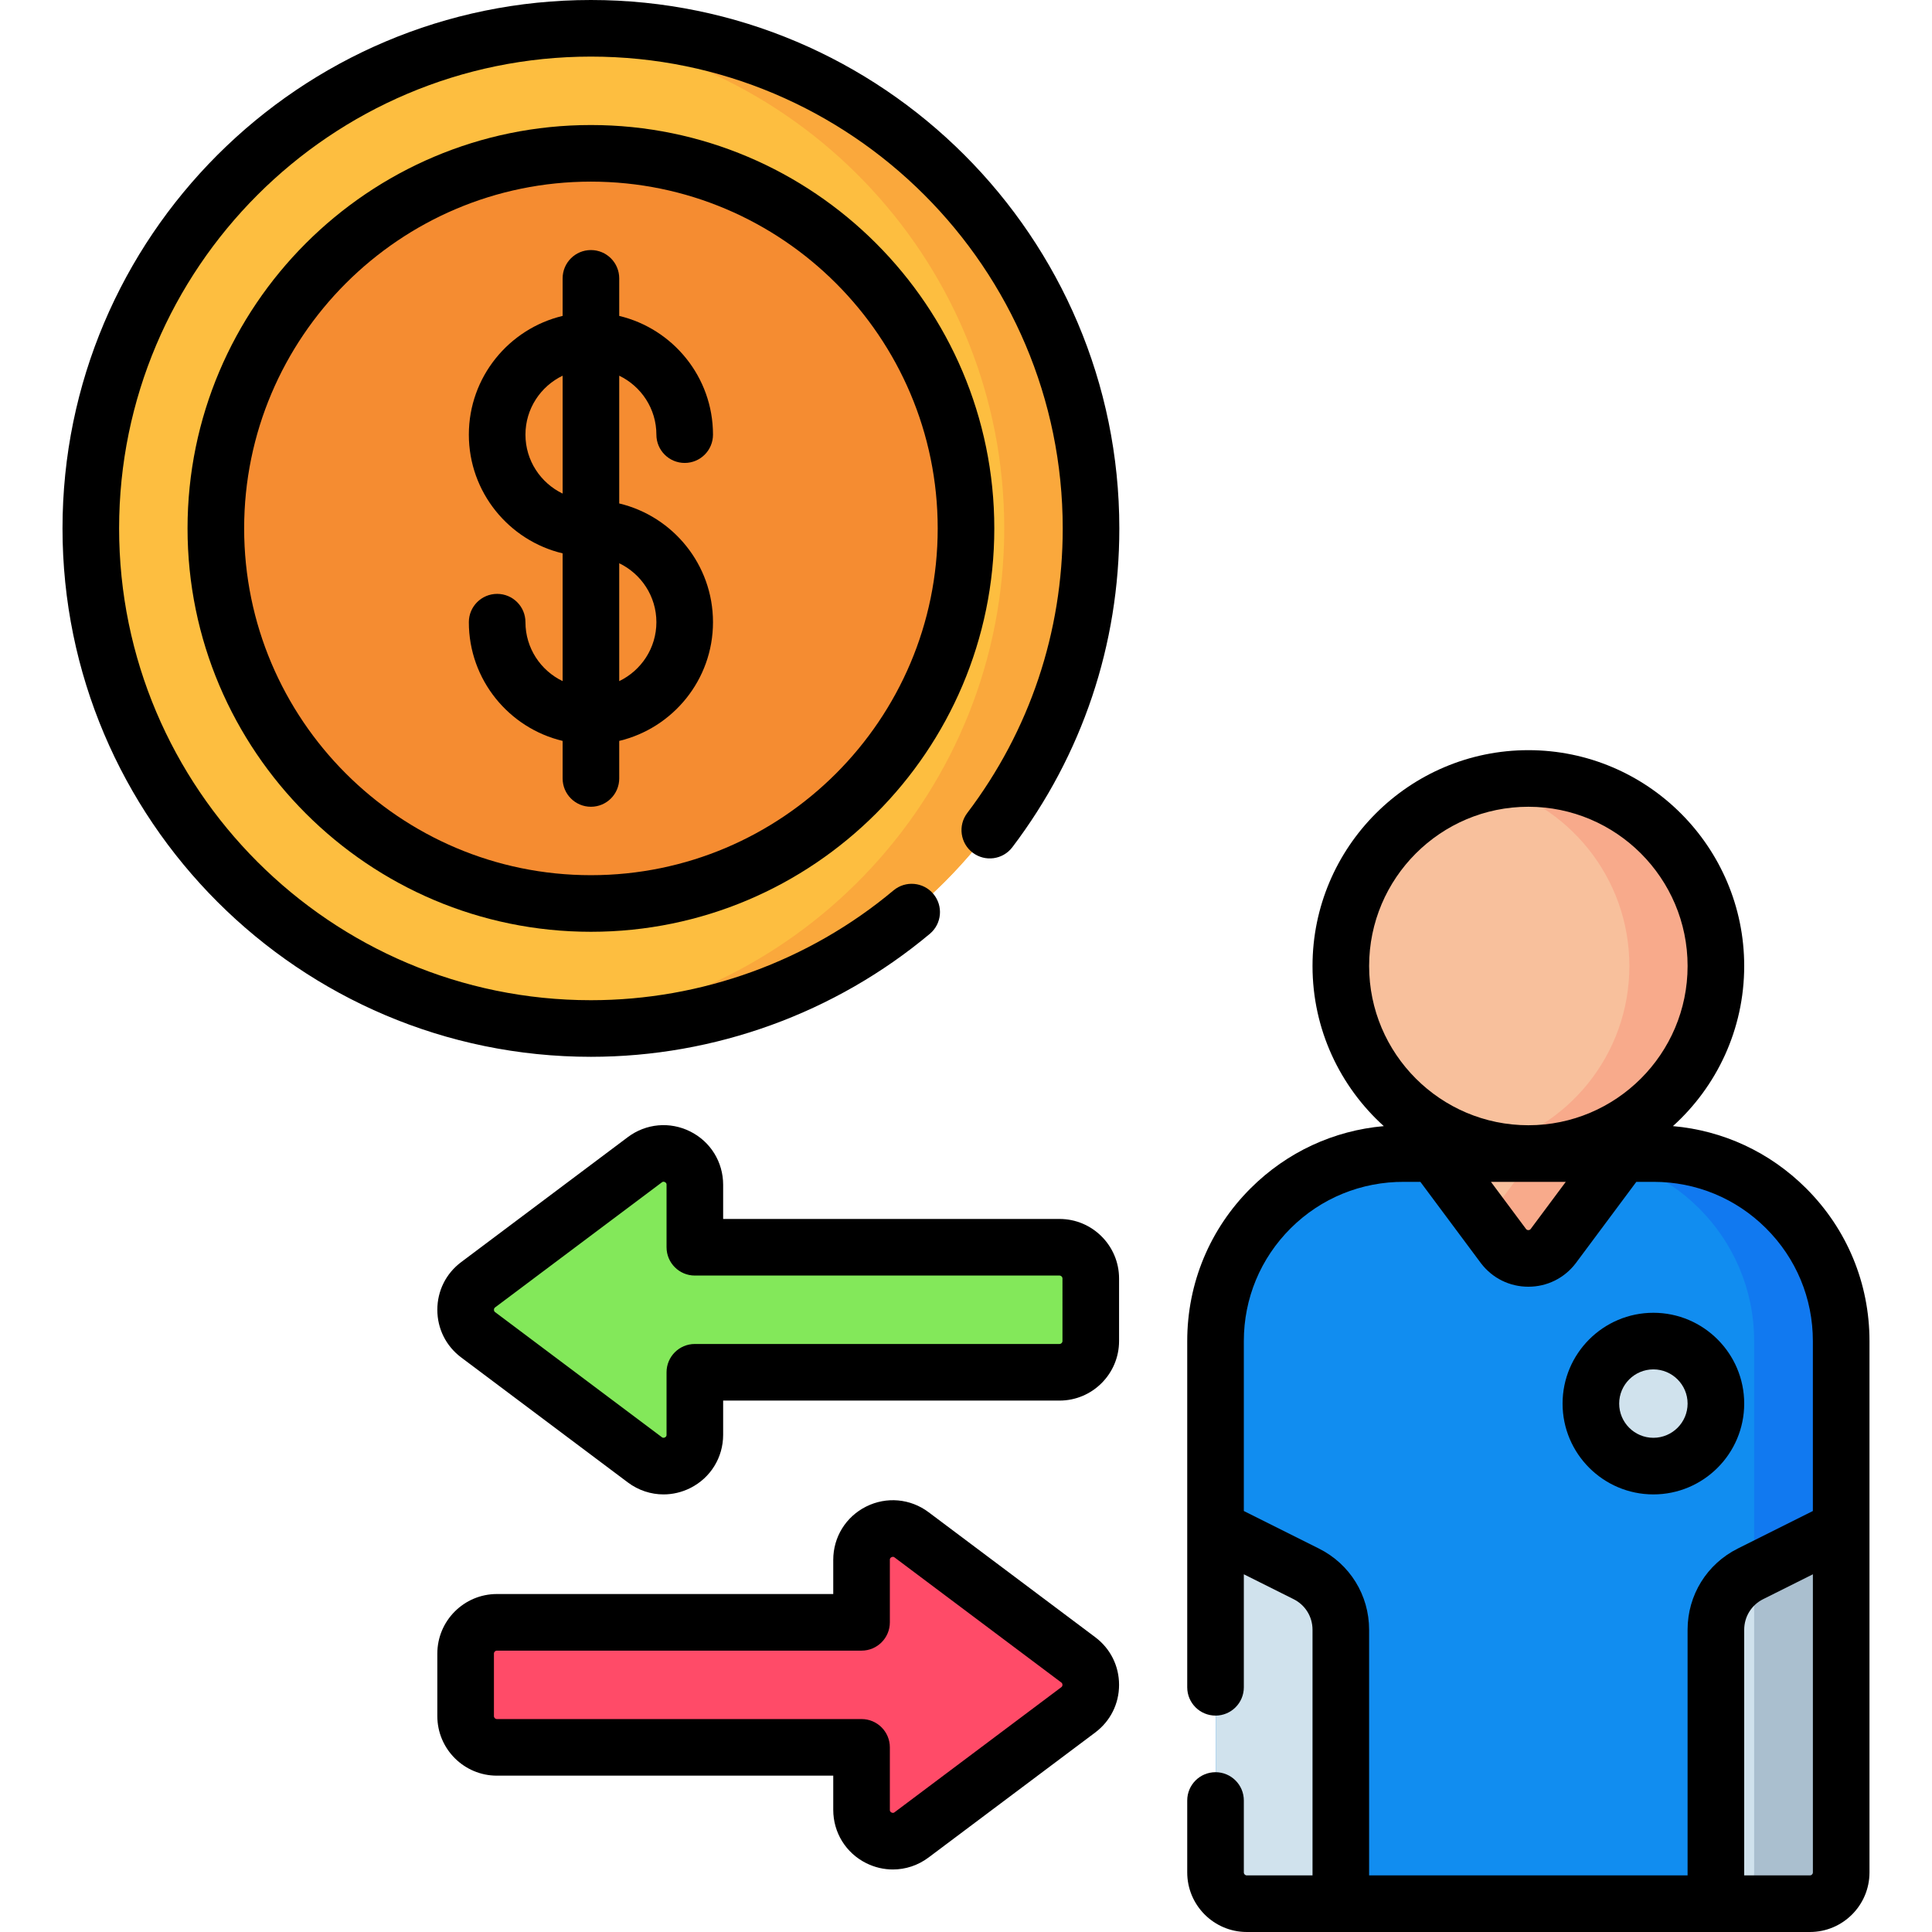 <svg id="Capa_1" enable-background="new 0 0 512 512" height="512" viewBox="0 0 512 512" width="512" xmlns="http://www.w3.org/2000/svg"><g><path d="m280.781 363.668h-90.639c-3.314 0-6 2.686-6 6v10.567c0 6.826-7.793 10.722-13.253 6.627l-44.178-33.133c-4.418-3.313-4.418-9.94 0-13.253l44.178-33.133c5.461-4.096 13.253-.199 13.253 6.627v10.567c0 3.314 2.686 6 6 6h90.639c4.575 0 8.283 3.708 8.283 8.283v16.567c0 4.573-3.708 8.281-8.283 8.281z" fill="#83e85a"/><path d="m131.681 429.935h90.639c3.314 0 6-2.686 6-6v-10.567c0-6.826 7.793-10.722 13.253-6.627l44.178 33.133c4.418 3.313 4.418 9.94 0 13.253l-44.178 33.133c-5.461 4.095-13.253.199-13.253-6.627v-10.567c0-3.314-2.686-6-6-6h-90.639c-4.575 0-8.283-3.709-8.283-8.283v-16.567c0-4.573 3.708-8.281 8.283-8.281z" fill="#ff4b68"/><ellipse cx="156.6" cy="140.033" fill="#fdbe40" rx="132.533" ry="132.533" transform="matrix(.707 -.707 .707 .707 -53.151 151.748)"/><circle cx="156.6" cy="140.033" fill="#f58c31" r="99.4"/><circle cx="405.1" cy="256" fill="#f8c09c" r="49.7"/><path d="m488.003 355.4c0-27.541-22.401-49.85-49.977-49.699-8.962 0-56.889 0-65.851 0-27.576-.15-49.977 22.158-49.977 49.699v140.817c0 4.575 3.708 8.283 8.283 8.283h149.239c4.575 0 8.283-3.709 8.283-8.283z" fill="#118df0"/><ellipse cx="438.234" cy="371.967" fill="#d0e2ed" rx="16.567" ry="16.567" transform="matrix(.16 -.987 .987 .16 .873 744.959)"/><path d="m405.1 206.3c-3.96 0-7.807.477-11.5 1.352 21.901 5.191 38.2 24.86 38.2 48.348s-16.299 43.157-38.2 48.348c3.693.875 7.54 1.352 11.5 1.352 27.448 0 49.7-22.251 49.7-49.7s-22.251-49.7-49.7-49.7z" fill="#f8aa8b"/><path d="m438.026 305.701c-3.44 0-12.622 0-23.136 0 27.576-.15 49.977 22.158 49.977 49.699v140.816c0 4.575-3.709 8.284-8.283 8.284h23.136c4.575 0 8.283-3.708 8.283-8.284v-140.816c0-27.541-22.401-49.849-49.977-49.699z" fill="#1179f0"/><path d="m380.25 305.7 18.274 24.547c3.315 4.329 9.837 4.329 13.152 0l18.274-24.546z" fill="#f8c09c"/><path d="m380.25 305.7 26.7.001-13.35 17.932 4.924 6.614c3.315 4.329 9.837 4.329 13.152 0l18.274-24.546z" fill="#f8aa8b"/><path d="m346.242 417.088-23.975-11.988-.069.075v91.042c0 4.575 3.709 8.284 8.283 8.284h24.919v-72.595c0-6.275-3.545-12.012-9.158-14.818z" fill="#d0e2ed"/><path d="m488.003 496.216v-91.169l-.069.053-23.975 11.988c-5.612 2.806-9.158 8.543-9.158 14.818v72.594h24.919c4.574 0 8.283-3.708 8.283-8.284z" fill="#d0e2ed"/><path d="m464.867 416.633v79.583c0 4.575-3.709 8.284-8.283 8.284h23.136c4.575 0 8.283-3.708 8.283-8.284v-91.169l-.069.053z" fill="#aabfcf"/><path d="m156.6 7.5c-3.875 0-7.709.176-11.5.502 67.81 5.83 121.033 62.71 121.033 132.031s-53.223 126.202-121.033 132.032c3.791.326 7.625.502 11.5.502 73.196 0 132.533-59.337 132.533-132.534.001-73.196-59.337-132.533-132.533-132.533z" fill="#faa83c"/></g><g><path d="m478.569 314.843c-9.588-9.535-21.948-15.247-35.225-16.41 11.59-10.475 18.887-25.617 18.887-42.433 0-31.54-25.66-57.2-57.2-57.2s-57.2 25.66-57.2 57.2c0 16.817 7.297 31.959 18.889 42.434-13.295 1.169-25.646 6.88-35.228 16.41-10.875 10.815-16.864 25.219-16.864 40.557v91.751c0 4.143 3.358 7.5 7.5 7.5 4.143 0 7.5-3.357 7.5-7.5v-29.951l13.191 6.596c3.092 1.545 5.012 4.651 5.012 8.108v65.095h-17.419c-.433 0-.784-.352-.784-.783v-19.067c0-4.143-3.357-7.5-7.5-7.5-4.142 0-7.5 3.357-7.5 7.5v19.066c0 8.703 7.081 15.783 15.784 15.783h149.238c8.703 0 15.783-7.08 15.783-15.783v-140.816c.001-15.337-5.989-29.741-16.864-40.557zm-63.621-1.642-9.315 12.512c-.073.092-.252.281-.602.281-.351 0-.528-.19-.603-.282l-9.314-12.511zm-52.117-57.201c0-23.27 18.931-42.2 42.2-42.2 23.27 0 42.2 18.931 42.2 42.2s-18.931 42.2-42.2 42.2-42.2-18.93-42.2-42.2zm-13.304 154.38-19.9-9.95v-45.03c0-11.315 4.419-21.941 12.442-29.922 8.022-7.978 18.712-12.33 30.035-12.277h4.31l16.024 21.524c.02.027.04.055.061.082 3.011 3.932 7.578 6.187 12.53 6.187s9.52-2.255 12.53-6.187c.022-.027.042-.055.062-.082l16.024-21.524h4.35c.079-.001.157-.001.237-.001 11.23 0 21.791 4.355 29.757 12.278 8.023 7.98 12.442 18.607 12.442 29.922v45.03l-19.898 9.95c-8.206 4.102-13.304 12.35-13.304 21.525v65.095h-84.4v-65.095c.002-9.176-5.097-17.424-13.302-21.525zm130.123 86.62h-17.419v-65.095c0-3.457 1.92-6.564 5.012-8.109l13.19-6.595v79.016c.001.431-.351.783-.783.783z"/><path d="m438.164 396.033c13.271 0 24.067-10.796 24.067-24.066s-10.796-24.067-24.067-24.067-24.066 10.796-24.066 24.066 10.796 24.067 24.066 24.067zm0-33.133c5 0 9.067 4.067 9.067 9.066s-4.067 9.066-9.067 9.066c-4.999 0-9.066-4.067-9.066-9.066s4.067-9.066 9.066-9.066z"/><path d="m280.781 323.035h-89.139v-9.066c0-6.017-3.343-11.427-8.725-14.117-5.382-2.691-11.715-2.121-16.529 1.49l-44.178 33.133c-4.013 3.009-6.313 7.611-6.313 12.627s2.301 9.618 6.313 12.627l44.178 33.133c2.8 2.1 6.112 3.172 9.454 3.171 2.404 0 4.823-.555 7.075-1.681 5.382-2.69 8.725-8.1 8.725-14.116v-9.067h89.139c8.703 0 15.783-7.08 15.783-15.783v-16.566c.001-8.705-7.08-15.785-15.783-15.785zm.784 32.35c0 .432-.352.783-.783.783h-96.639c-4.143 0-7.5 3.357-7.5 7.5v16.567c0 .157 0 .483-.433.7-.433.215-.695.022-.821-.074l-44.178-33.133c-.077-.059-.313-.235-.313-.627s.236-.568.313-.627l44.178-33.133c.084-.064.229-.172.446-.172.106 0 .231.026.374.098.434.217.434.544.434.701v16.566c0 4.143 3.357 7.5 7.5 7.5h96.639c.432 0 .783.352.783.783z"/><path d="m290.251 433.875-44.179-33.135c-4.813-3.608-11.145-4.179-16.528-1.488-5.381 2.69-8.724 8.1-8.724 14.116v9.066h-89.14c-8.703 0-15.783 7.081-15.783 15.784v16.566c0 8.703 7.08 15.783 15.783 15.783h89.14v9.066c0 6.018 3.343 11.427 8.725 14.117 2.252 1.126 4.67 1.681 7.074 1.681 3.341 0 6.655-1.071 9.454-3.171l44.177-33.133c4.013-3.009 6.315-7.61 6.315-12.626 0-5.014-2.301-9.616-6.314-12.626zm-9 13.253-44.178 33.134c-.126.094-.386.29-.82.074-.433-.217-.433-.544-.433-.701v-16.566c0-4.143-3.357-7.5-7.5-7.5h-96.64c-.432 0-.783-.352-.783-.783v-16.566c0-.433.351-.784.783-.784h96.64c4.143 0 7.5-3.358 7.5-7.5v-16.566c0-.157 0-.483.433-.7.434-.215.695-.021.82.073l44.178 33.134c.077.059.314.235.314.627 0 .389-.236.565-.314.624z"/><path d="m156.601 0c-77.215 0-140.035 62.818-140.035 140.033s62.819 140.033 140.034 140.033c32.804 0 64.702-11.576 89.818-32.596 3.177-2.659 3.597-7.389.938-10.565-2.66-3.177-7.389-3.597-10.565-.939-22.422 18.766-50.901 29.1-80.191 29.1-68.944 0-125.034-56.09-125.034-125.033s56.09-125.033 125.035-125.033c68.943 0 125.033 56.09 125.033 125.033 0 27.494-8.75 53.577-25.306 75.429-2.501 3.302-1.852 8.006 1.449 10.508 3.304 2.502 8.006 1.853 10.508-1.449 18.546-24.481 28.349-53.696 28.349-84.487 0-77.216-62.819-140.034-140.033-140.034z"/><path d="m156.601 33.133c-58.945 0-106.9 47.955-106.9 106.9s47.955 106.9 106.9 106.9c58.944 0 106.899-47.955 106.899-106.9s-47.955-106.9-106.899-106.9zm0 198.801c-50.674 0-91.9-41.227-91.9-91.9s41.227-91.9 91.9-91.9 91.899 41.227 91.899 91.9-41.226 91.9-91.899 91.9z"/><path d="m173.95 115.184c0 4.143 3.357 7.5 7.5 7.5s7.5-3.357 7.5-7.5c0-15.256-10.618-28.071-24.85-31.463v-9.954c0-4.143-3.357-7.5-7.5-7.5s-7.5 3.357-7.5 7.5v9.954c-14.232 3.393-24.851 16.207-24.851 31.463s10.619 28.07 24.851 31.462v33.859c-5.817-2.804-9.851-8.743-9.851-15.622 0-4.143-3.357-7.5-7.5-7.5s-7.5 3.357-7.5 7.5c0 15.256 10.619 28.071 24.851 31.463v9.954c0 4.143 3.357 7.5 7.5 7.5s7.5-3.357 7.5-7.5v-9.954c14.232-3.393 24.85-16.208 24.85-31.463 0-15.256-10.618-28.07-24.85-31.462v-33.859c5.817 2.805 9.85 8.743 9.85 15.622zm-34.7 0c0-6.879 4.033-12.817 9.851-15.622v31.243c-5.818-2.805-9.851-8.743-9.851-15.621zm34.7 49.699c0 6.878-4.033 12.817-9.85 15.622v-31.242c5.817 2.804 9.85 8.742 9.85 15.62z"/></g></svg>